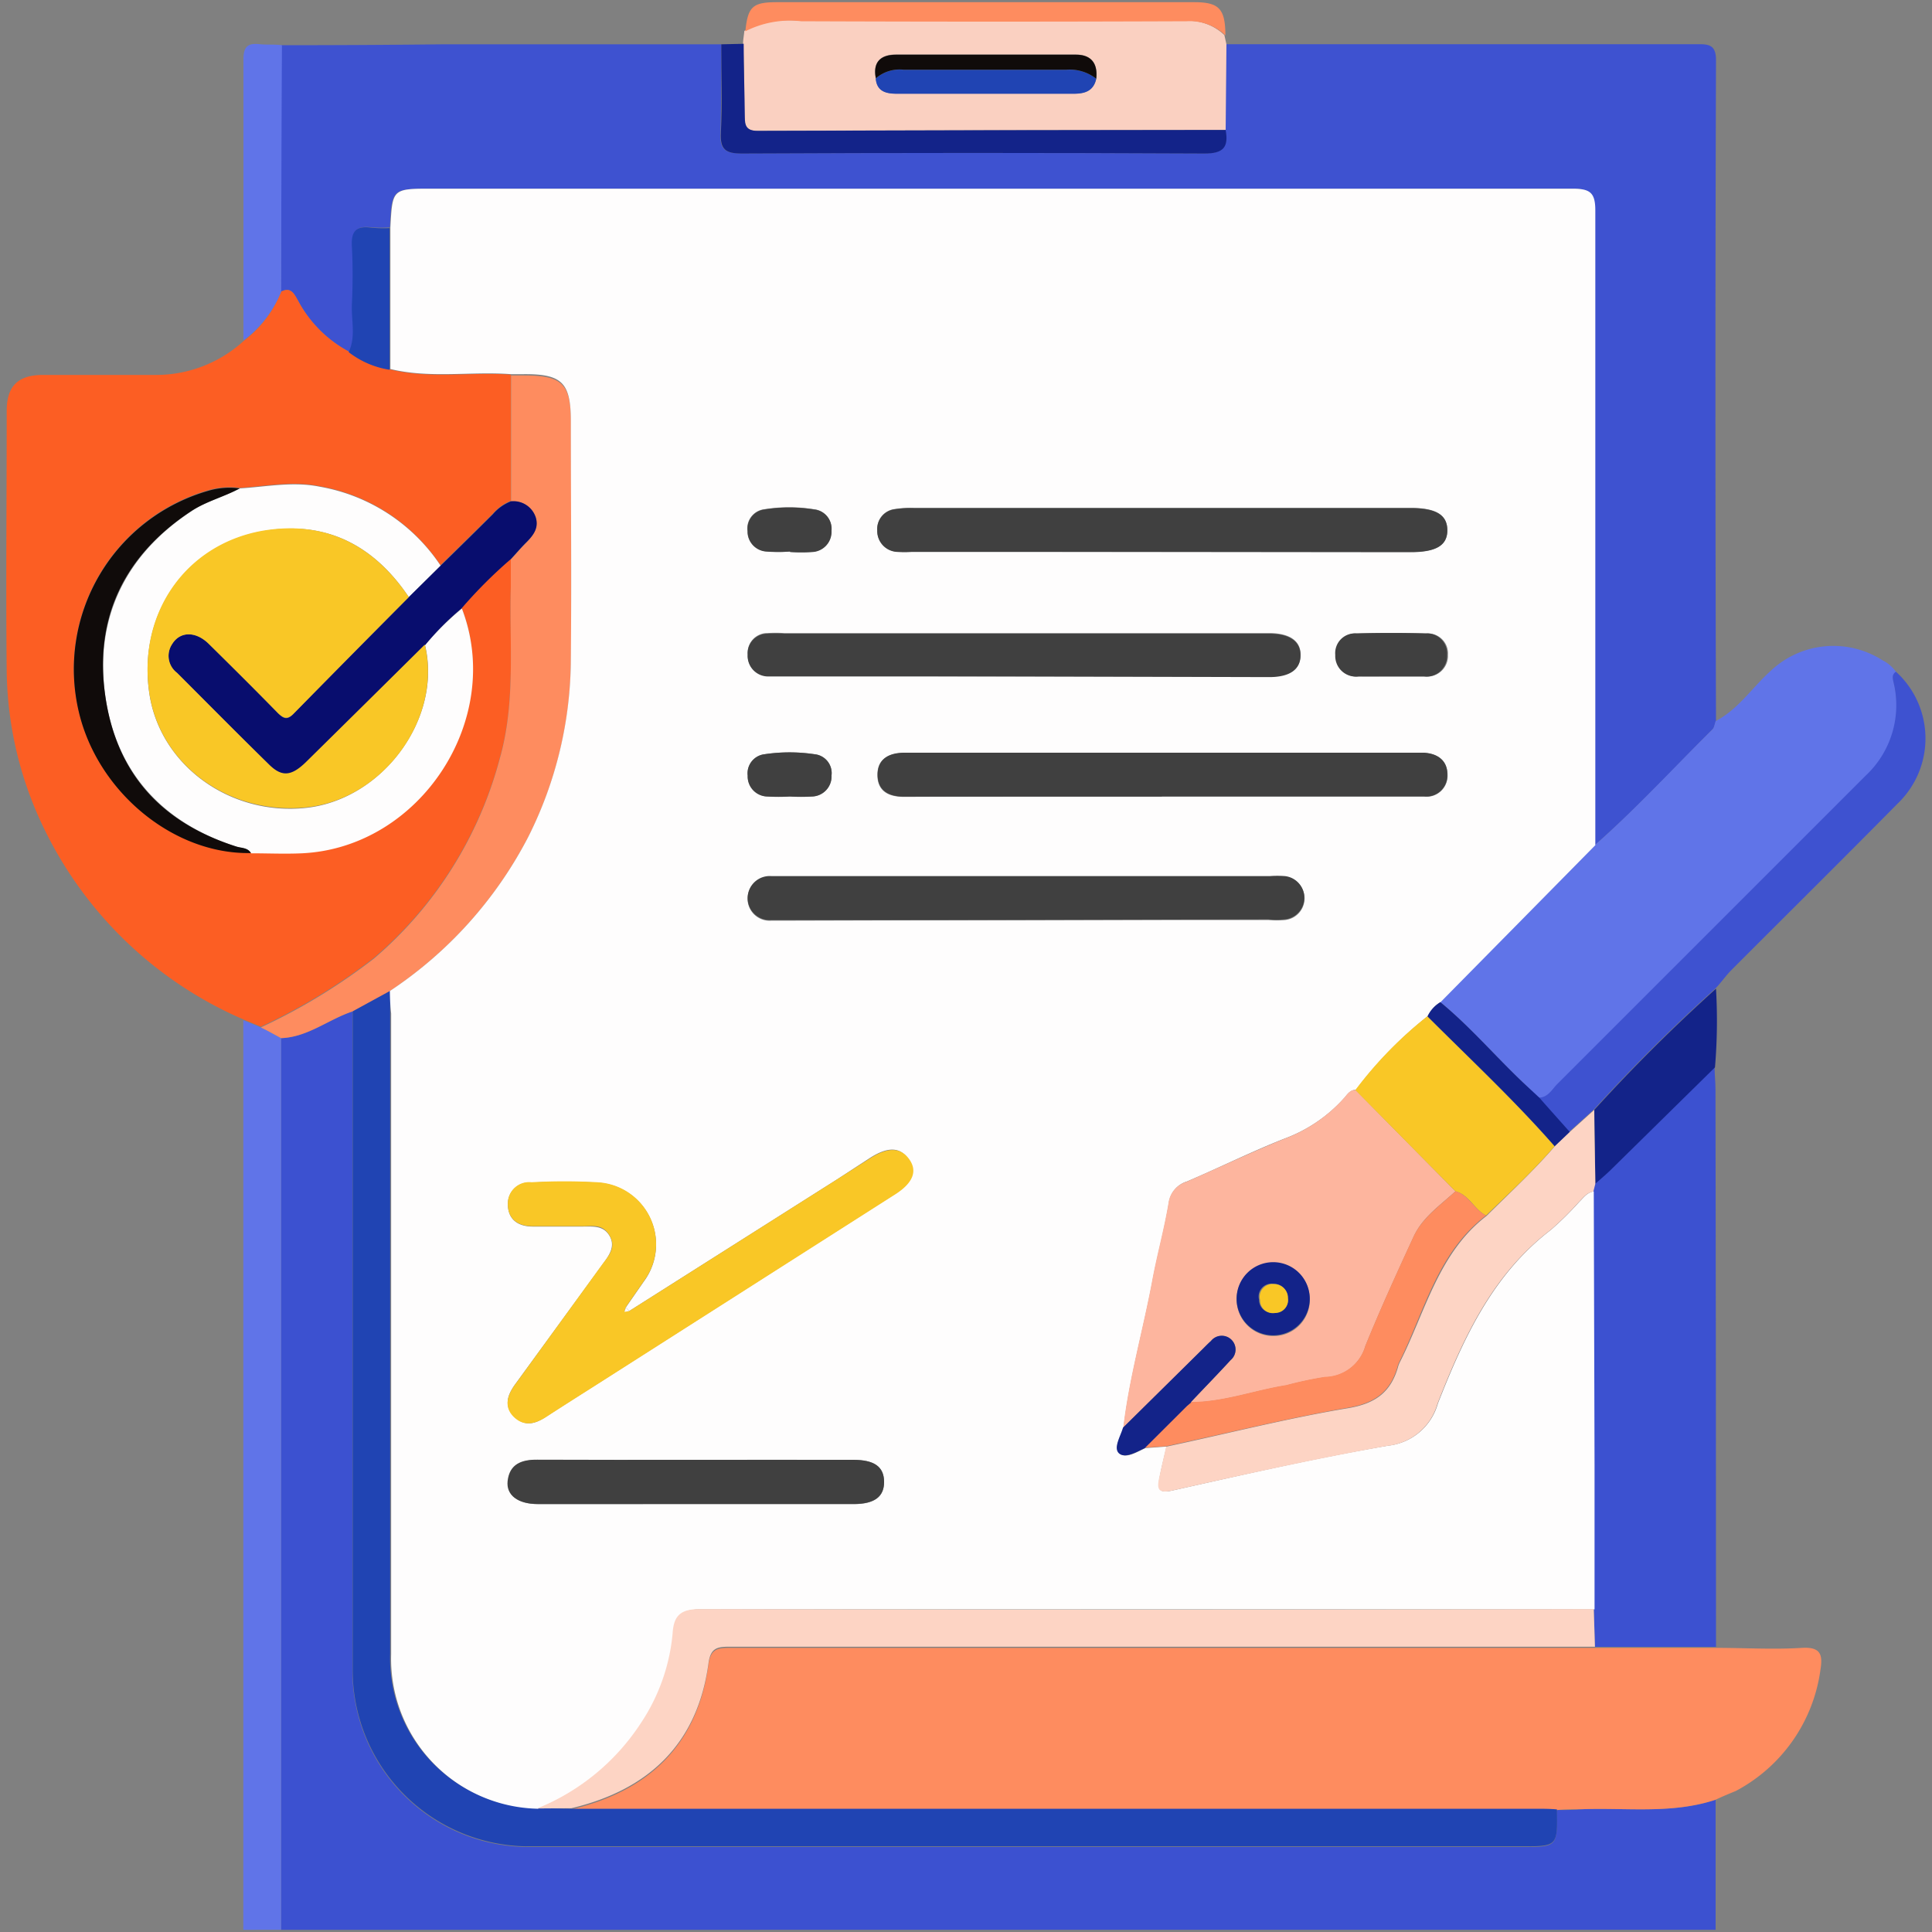 <svg xmlns="http://www.w3.org/2000/svg" id="Layer_1" data-name="Layer 1" viewBox="0 0 150 150"><rect x="0" y="0" width="150" height="150" fill="#808080" stroke="none"/><defs><style>.cls-1{fill:#3c51d0;}.cls-2{fill:#6074e8;}.cls-3{fill:#3e52d0;}.cls-4{fill:#fe8c5f;}.cls-5{fill:#fc5e23;}.cls-6{fill:#fad0c1;}.cls-7{fill:#132389;}.cls-8{fill:#2044b3;}.cls-9{fill:#fefdfd;}.cls-10{fill:#fdd4c4;}.cls-11{fill:#080d6e;}.cls-12{fill:#100b0a;}.cls-13{fill:#fdb59e;}.cls-14{fill:#f9c726;}.cls-15{fill:#404040;}</style></defs><title>IND</title><path class="cls-1" d="M133.2,139.73l0,10.1H21.82V80.6c2.07-.08,3.67-1.45,5.54-2.07q0,25.57,0,51.15A13.7,13.7,0,0,0,41.08,143.4h77c2.84,0,2.84,0,2.79-2.87.64,0,1.27,0,1.9-.06C126.26,140.33,129.79,140.86,133.2,139.73Z"></path><path class="cls-2" d="M21.82,80.6v69.23H18.89q0-35.31,0-70.62l1.35.56C20.78,80,21.3,80.32,21.82,80.6Z"></path><path class="cls-3" d="M21.84,3.51q6.29,0,12.56-.07H56c0,2.29,0,4.57-.06,6.85-.07,1.31.36,1.63,1.63,1.62q17.94-.06,35.89,0c1.5,0,1.91-.49,1.67-1.83l.06-6.65h36.53c.9,0,1.51,0,1.51,1.24q-.09,25.65,0,51.29c-.09.22-.11.51-.26.66-3,3-5.93,6.18-9.15,9,0-.58,0-1.16,0-1.75,0-15.82,0-31.65,0-47.48,0-1.44-.4-1.74-1.78-1.74q-44.26.06-88.53,0c-3.08,0-3.08,0-3.24,3a10,10,0,0,1-1.45,0c-1.17-.15-1.52.34-1.45,1.48.08,1.49.07,3,0,4.5-.05,1.23.32,2.5-.25,3.69a9.61,9.61,0,0,1-4-4c-.3-.53-.55-1.06-1.3-.68Z"></path><path class="cls-4" d="M133.2,139.73c-3.41,1.13-6.94.6-10.42.74-.63,0-1.26,0-1.9.06s-1.16-.05-1.74-.05H46.26c-.64,0-1.27,0-1.9,0,6-1.42,9.78-5,10.64-11.21.16-1.24.68-1.33,1.67-1.33q19.27,0,38.54,0l28.62,0,9.4,0c2.23,0,4.46.14,6.68,0,1.48-.09,1.61.57,1.43,1.69a12.56,12.56,0,0,1-6.57,9.42C134.26,139.26,133.72,139.48,133.2,139.73Z"></path><path class="cls-5" d="M21.83,22.64c.75-.38,1,.15,1.3.68a9.61,9.61,0,0,0,4,4,6.92,6.92,0,0,0,3.18,1.37c3.09.75,6.24.17,9.36.4,0,3.26,0,6.53,0,9.79a3.56,3.56,0,0,0-1.41,1c-1.35,1.34-2.7,2.66-4.06,4a14.2,14.2,0,0,0-9.38-6.13c-2.11-.43-4.15,0-6.22.13a5.83,5.83,0,0,0-2.31.15A14.41,14.41,0,0,0,6.11,55.19c1.45,6.27,7.37,11.15,13.37,11,1.32,0,2.63.08,3.94,0,9.2-.41,15.72-10.4,12.42-19a36.26,36.26,0,0,1,3.82-3.82c0,.73,0,1.45,0,2.18-.12,4.45.39,8.91-.86,13.3a30.81,30.81,0,0,1-9.75,15.5,45.8,45.8,0,0,1-8.8,5.36l-1.35-.56A30.7,30.7,0,0,1,3.52,64.53a28.76,28.76,0,0,1-3-12.36c-.07-6.76,0-13.51,0-20.27,0-1.91.87-2.77,2.75-2.79,2.92,0,5.84,0,8.76,0a10.08,10.08,0,0,0,6.9-2.65A8.84,8.84,0,0,0,21.83,22.64Z"></path><path class="cls-2" d="M123.8,65.64c3.22-2.84,6.11-6,9.15-9,.15-.15.17-.44.26-.66,1.75-.91,2.82-2.59,4.24-3.87a7.08,7.08,0,0,1,8.7-.85,2.81,2.81,0,0,1,1.08.94c-.36.24-.24.56-.17.9a7.48,7.48,0,0,1-2.18,7.17q-12,12-24,24c-.4.39-.71,1-1.39,1L118.19,84c-2.16-2.05-4.1-4.33-6.41-6.23Q117.8,71.74,123.8,65.64Z"></path><path class="cls-1" d="M133.23,127.86l-9.4,0-.09-2.92c0-3.73,0-7.47,0-11.2l-.06-21.25.15-.6c.43-.39.88-.76,1.29-1.17l8-7.87c0,.58.07,1.16.07,1.75Q133.23,106.24,133.23,127.86Z"></path><path class="cls-6" d="M95.22,3.44l-.06,6.65q-18.19,0-36.38.07c-.85,0-.94-.42-1-1.07,0-1.9,0-3.8-.09-5.69,0-.32.07-.64.1-1a7.62,7.62,0,0,1,4.33-.78q15,0,29.94,0a4,4,0,0,1,3,1.1ZM68,6.08c.08,1.07.89,1.19,1.67,1.19,4.57,0,9.13,0,13.69,0,.83,0,1.55-.21,1.76-1.17.13-1.19-.4-1.86-1.61-1.87-4.65,0-9.3,0-14,0C68.38,4.25,67.74,4.81,68,6.08Z"></path><path class="cls-3" d="M119.46,85.22c.68,0,1-.57,1.39-1q12-12,24-24a7.48,7.48,0,0,0,2.18-7.17c-.07-.34-.19-.66.17-.9a7,7,0,0,1,.11,10.26c-4.27,4.33-8.59,8.6-12.88,12.9-.44.44-.82,1-1.23,1.42a133.17,133.17,0,0,0-9.45,9.41l-1.93,1.74C121.05,87,120.25,86.12,119.46,85.22Z"></path><path class="cls-7" d="M57.74,3.4c0,1.89.07,3.79.09,5.69,0,.65.1,1.07,1,1.07Q77,10.1,95.16,10.09c.24,1.34-.17,1.84-1.67,1.83q-17.94-.09-35.89,0c-1.27,0-1.7-.31-1.63-1.62C56.08,8,56,5.73,56,3.44Z"></path><path class="cls-2" d="M21.83,22.64a8.84,8.84,0,0,1-2.93,3.79c0-7.27,0-14.54,0-21.81,0-1,.34-1.29,1.25-1.19.58.06,1.16,0,1.74.08Q21.84,13.07,21.83,22.64Z"></path><path class="cls-7" d="M123.78,86.17a133.17,133.17,0,0,1,9.45-9.41,43,43,0,0,1-.08,6.11l-8,7.87c-.41.41-.86.78-1.29,1.17C123.84,90,123.81,88.09,123.78,86.17Z"></path><path class="cls-4" d="M95.14,2.75a4,4,0,0,0-3-1.1q-15,.06-29.94,0a7.62,7.62,0,0,0-4.33.78C58.06.52,58.43.17,60.31.17H92.72C94.66.17,95.13.69,95.14,2.75Z"></path><path class="cls-8" d="M44.36,140.43c.63,0,1.26,0,1.9,0h72.88c.58,0,1.16,0,1.74.05.05,2.87.05,2.87-2.79,2.87h-77a13.7,13.7,0,0,1-13.71-13.72q0-25.58,0-51.15l2.91-1.59c0,.59,0,1.17,0,1.75q0,24.87,0,49.74a11.64,11.64,0,0,0,11.39,12Z"></path><path class="cls-4" d="M30.27,76.94l-2.91,1.59c-1.87.62-3.47,2-5.54,2.07-.52-.28-1-.56-1.57-.83a45.8,45.8,0,0,0,8.8-5.36,30.81,30.81,0,0,0,9.75-15.5c1.25-4.39.74-8.85.86-13.3,0-.73,0-1.45,0-2.18.39-.42.76-.86,1.16-1.26.56-.57,1-1.16.77-2a1.82,1.82,0,0,0-1.91-1.23l0-9.79c.34,0,.68,0,1,0,3,0,3.65.65,3.65,3.68,0,6.13.05,12.26,0,18.4A30.9,30.9,0,0,1,41,65,32,32,0,0,1,30.27,76.94Z"></path><path class="cls-9" d="M30.27,76.94A32,32,0,0,0,41,65a30.9,30.9,0,0,0,3.32-13.87c.06-6.14,0-12.27,0-18.4,0-3-.66-3.7-3.65-3.68-.33,0-.67,0-1,0-3.12-.23-6.27.35-9.36-.4l0-11c.16-3,.16-3,3.24-3q44.26,0,88.53,0c1.38,0,1.79.3,1.78,1.74,0,15.83,0,31.66,0,47.48,0,.59,0,1.17,0,1.75q-6,6.09-12,12.17a2.53,2.53,0,0,0-1,1.1,31.16,31.16,0,0,0-5.58,5.72c-.4,0-.62.28-.82.53a11.64,11.64,0,0,1-4.73,3.26c-2.55,1-5,2.23-7.58,3.33a2,2,0,0,0-1.4,1.66c-.33,2-.88,4-1.25,5.94-.71,3.85-1.81,7.61-2.26,11.5-.2.67-.79,1.54-.31,2s1.33-.1,2-.4l1.64-.12c-.18.8-.39,1.6-.54,2.41s-.13,1.26,1,1c5.57-1.24,11.13-2.52,16.75-3.48a4.52,4.52,0,0,0,3.86-3.28c2-5.07,4.24-10,8.77-13.47a24.54,24.54,0,0,0,2.18-2.15c.34-.33.62-.76,1.15-.84l.06,21.25c0,3.73,0,7.47,0,11.2q-34.69,0-69.38,0c-1.54,0-2.06.52-2.14,1.91a15,15,0,0,1-2.45,6.92,17.38,17.38,0,0,1-8.07,6.65,11.64,11.64,0,0,1-11.39-12q0-24.87,0-49.74C30.3,78.11,30.28,77.53,30.27,76.94Zm18.58,24.85-.25-.3,1.39-2a4.81,4.81,0,0,0-3.62-7.67,45.65,45.65,0,0,0-5.1,0,1.65,1.65,0,0,0-1.84,1.67c0,1.17.76,1.73,1.91,1.74,1.31,0,2.62,0,3.94,0,.78,0,1.59-.09,2.06.75s-.11,1.57-.59,2.23L40,107.47c-.59.82-.91,1.67-.09,2.5s1.66.59,2.52,0c1.14-.74,2.29-1.47,3.44-2.2L69.46,92.72c1.37-.88,1.7-1.77,1.07-2.72s-1.59-1-3-.09L65,91.56Zm41.4-58.94h19.29c2,0,2.84-.53,2.83-1.71s-.89-1.71-2.87-1.71H70.92a7.8,7.8,0,0,0-1.45.09,1.55,1.55,0,0,0-1.36,1.65,1.62,1.62,0,0,0,1.53,1.66,9.11,9.11,0,0,0,1.17,0Zm0,19h20.32a1.63,1.63,0,0,0,1.82-1.67c0-1.09-.72-1.65-1.79-1.72-.39,0-.78,0-1.17,0H70.23c-1.18,0-2.11.43-2.11,1.7s.86,1.71,2.07,1.71C76.87,61.84,83.54,61.85,90.21,61.85ZM79.62,71.43H98.47a7.12,7.12,0,0,0,1.31,0,1.69,1.69,0,0,0,0-3.36,7.62,7.62,0,0,0-1.17,0H60.88c-.34,0-.69,0-1,0a1.71,1.71,0,1,0,0,3.41c.39,0,.78,0,1.17,0Zm-.07-18.91h19c1.59,0,2.42-.58,2.43-1.67s-.83-1.68-2.41-1.7H60.88a11.4,11.4,0,0,0-1.31,0,1.53,1.53,0,0,0-1.52,1.64,1.59,1.59,0,0,0,1.64,1.68c.39,0,.78,0,1.17,0ZM54,113.34c-4.08,0-8.16,0-12.25,0-1.2,0-2.15.32-2.3,1.66-.12,1.1.8,1.78,2.33,1.78h24.5c1.61,0,2.37-.57,2.36-1.73s-.75-1.7-2.38-1.7C62.13,113.33,58.05,113.34,54,113.34Zm54-60.82h2.62a1.61,1.61,0,0,0,1.8-1.68,1.56,1.56,0,0,0-1.66-1.66c-1.79-.05-3.59-.05-5.39,0a1.53,1.53,0,0,0-1.63,1.67,1.6,1.6,0,0,0,1.79,1.67C106.28,52.53,107.11,52.52,107.93,52.52ZM61.32,61.84a14.25,14.25,0,0,0,1.73,0,1.56,1.56,0,0,0,1.51-1.64,1.47,1.47,0,0,0-1.31-1.64,13.07,13.07,0,0,0-3.9,0,1.49,1.49,0,0,0-1.3,1.66,1.56,1.56,0,0,0,1.53,1.62A14.42,14.42,0,0,0,61.32,61.84Zm0-19h0a12.62,12.62,0,0,0,1.74,0,1.57,1.57,0,0,0,1.48-1.66,1.5,1.5,0,0,0-1.33-1.64,12.15,12.15,0,0,0-3.9,0,1.5,1.5,0,0,0-1.28,1.68,1.55,1.55,0,0,0,1.41,1.58A11.78,11.78,0,0,0,61.34,42.82Z"></path><path class="cls-8" d="M30.25,17.71l0,11a6.92,6.92,0,0,1-3.18-1.37c.57-1.19.2-2.46.25-3.69.07-1.5.08-3,0-4.5-.07-1.14.28-1.63,1.45-1.48A10,10,0,0,0,30.25,17.71Z"></path><path class="cls-10" d="M41.7,140.41a17.38,17.38,0,0,0,8.07-6.65,15,15,0,0,0,2.45-6.92c.08-1.39.6-1.92,2.14-1.91q34.69.09,69.38,0l.09,2.92-28.62,0q-19.27,0-38.54,0c-1,0-1.51.09-1.67,1.33-.86,6.24-4.66,9.79-10.64,11.21Z"></path><path class="cls-9" d="M18.61,37.92c2.07-.12,4.11-.56,6.22-.13a14.2,14.2,0,0,1,9.38,6.13l-2.47,2.44c-2.73-4.07-6.52-6-11.38-5.11-6,1.09-9.69,6.51-8.76,12.63.84,5.55,6.29,9.5,12.2,8.84S34.36,55.77,33,50.09a21.32,21.32,0,0,1,2.86-2.84c3.3,8.58-3.22,18.57-12.42,19-1.31.06-2.62,0-3.94,0-.26-.44-.75-.38-1.14-.51C12.56,63.86,9,59.92,8.17,54s1.52-10.9,6.68-14.3C16,38.91,17.39,38.58,18.61,37.92Z"></path><path class="cls-11" d="M31.74,46.36l2.47-2.44c1.36-1.33,2.71-2.65,4.06-4a3.56,3.56,0,0,1,1.41-1,1.82,1.82,0,0,1,1.91,1.23c.28.86-.21,1.45-.77,2-.4.4-.77.84-1.16,1.26a36.26,36.26,0,0,0-3.82,3.82A21.32,21.32,0,0,0,33,50.09q-4.62,4.56-9.23,9.12c-1.13,1.1-1.86,1.17-2.88.17-2.4-2.35-4.76-4.74-7.13-7.11A1.65,1.65,0,0,1,13.37,50c.62-1,1.83-1,2.85,0,1.81,1.77,3.59,3.56,5.36,5.37.45.45.74.57,1.26,0C25.79,52.36,28.77,49.37,31.74,46.36Z"></path><path class="cls-12" d="M18.61,37.92c-1.22.66-2.59,1-3.76,1.76C9.69,43.08,7.3,47.9,8.17,54s4.39,9.88,10.17,11.72c.39.13.88.07,1.14.51-6,.13-11.92-4.75-13.37-11A14.41,14.41,0,0,1,16.3,38.07,5.83,5.83,0,0,1,18.61,37.92Z"></path><path class="cls-7" d="M110.83,78.91a2.53,2.53,0,0,1,1-1.1c2.31,1.9,4.25,4.18,6.41,6.23l1.27,1.18c.79.9,1.59,1.79,2.39,2.69L120.71,89C117.6,85.45,114.16,82.24,110.83,78.91Z"></path><path class="cls-10" d="M120.71,89l1.14-1.09,1.93-1.74c0,1.92.06,3.83.08,5.74l-.15.6c-.53.08-.81.51-1.15.84a24.54,24.54,0,0,1-2.18,2.15c-4.53,3.45-6.78,8.4-8.77,13.47a4.52,4.52,0,0,1-3.86,3.28c-5.62,1-11.18,2.24-16.75,3.48-1.15.26-1.17-.2-1-1s.36-1.61.54-2.41c4.72-1,9.42-2.21,14.19-3,2.06-.36,3.24-1.23,3.8-3.14a2,2,0,0,1,.15-.41c2-3.95,3-8.5,6.74-11.37C117.21,92.62,119.06,90.91,120.71,89Z"></path><path class="cls-8" d="M85.11,6.11c-.21,1-.93,1.17-1.76,1.17-4.56,0-9.12,0-13.69,0-.78,0-1.59-.12-1.67-1.19a2.82,2.82,0,0,1,2.15-.67c4.22,0,8.45,0,12.68,0A3.33,3.33,0,0,1,85.11,6.11Z"></path><path class="cls-12" d="M85.11,6.11a3.33,3.33,0,0,0-2.29-.7c-4.23,0-8.46,0-12.68,0A2.82,2.82,0,0,0,68,6.08c-.25-1.27.39-1.83,1.56-1.83,4.65,0,9.3,0,14,0C84.71,4.25,85.24,4.92,85.11,6.11Z"></path><path class="cls-13" d="M87.21,110.85c.45-3.89,1.55-7.65,2.26-11.5.37-2,.92-3.95,1.25-5.94a2,2,0,0,1,1.4-1.66c2.53-1.1,5-2.28,7.58-3.33a11.64,11.64,0,0,0,4.73-3.26c.2-.25.42-.56.82-.53L113,92.49c-1.17,1.08-2.54,2-3.23,3.49-1.3,2.82-2.59,5.64-3.76,8.52a3.32,3.32,0,0,1-3.16,2.43,29.38,29.38,0,0,0-3,.64c-2.47.39-4.86,1.3-7.4,1.31,1-1.09,2.07-2.17,3.09-3.27a1.07,1.07,0,1,0-1.52-1.49c-.29.26-.55.54-.83.81Zm14.48-10a2.84,2.84,0,1,0-2.81,2.88A2.8,2.8,0,0,0,101.69,100.8Z"></path><path class="cls-14" d="M48.85,101.79,65,91.56l2.59-1.65c1.36-.86,2.34-.83,3,.09s.3,1.84-1.07,2.72L45.85,107.81c-1.15.73-2.3,1.46-3.44,2.2-.86.55-1.73.77-2.52,0s-.5-1.68.09-2.5l6.77-9.33c.48-.66,1.12-1.3.59-2.23s-1.28-.75-2.06-.75c-1.32,0-2.63,0-3.94,0-1.15,0-1.92-.57-1.91-1.74a1.65,1.65,0,0,1,1.84-1.67,45.65,45.65,0,0,1,5.1,0A4.81,4.81,0,0,1,50,99.45l-1.39,2-.12.36Z"></path><path class="cls-15" d="M90.25,42.85H70.81a9.11,9.11,0,0,1-1.17,0,1.62,1.62,0,0,1-1.53-1.66,1.55,1.55,0,0,1,1.36-1.65,7.8,7.8,0,0,1,1.45-.09H109.5c2,0,2.86.53,2.87,1.71s-.86,1.71-2.83,1.71Z"></path><path class="cls-15" d="M90.21,61.85c-6.67,0-13.34,0-20,0-1.21,0-2.07-.46-2.07-1.71s.93-1.71,2.11-1.7h39.16c.39,0,.78,0,1.17,0,1.07.07,1.81.63,1.79,1.72a1.63,1.63,0,0,1-1.82,1.67H90.21Z"></path><path class="cls-15" d="M79.62,71.43H61.06c-.39,0-.78,0-1.17,0a1.71,1.71,0,1,1,0-3.41c.33,0,.68,0,1,0h37.7a7.62,7.62,0,0,1,1.17,0,1.69,1.69,0,0,1,0,3.36,7.12,7.12,0,0,1-1.31,0Z"></path><path class="cls-15" d="M79.55,52.52H60.86c-.39,0-.78,0-1.17,0a1.59,1.59,0,0,1-1.64-1.68,1.53,1.53,0,0,1,1.52-1.64,11.4,11.4,0,0,1,1.31,0H98.56c1.58,0,2.42.61,2.41,1.7s-.84,1.67-2.43,1.67Z"></path><path class="cls-14" d="M113,92.49l-7.77-7.86a31.16,31.16,0,0,1,5.58-5.72c3.33,3.33,6.77,6.54,9.88,10.09-1.65,1.91-3.5,3.62-5.31,5.37C114.47,93.92,114.08,92.78,113,92.49Z"></path><path class="cls-15" d="M54,113.34c4.09,0,8.17,0,12.26,0,1.63,0,2.37.54,2.38,1.7s-.75,1.73-2.36,1.73H41.74c-1.53,0-2.45-.68-2.33-1.78.15-1.34,1.1-1.67,2.3-1.66C45.8,113.35,49.88,113.34,54,113.34Z"></path><path class="cls-4" d="M113,92.49c1.06.29,1.45,1.43,2.38,1.88-3.79,2.87-4.77,7.42-6.74,11.37a2,2,0,0,0-.15.41c-.56,1.91-1.74,2.78-3.8,3.14-4.77.82-9.47,2-14.19,3l-1.64.11,3.28-3.27.38-.28h-.05c2.54,0,4.93-.92,7.4-1.31a29.38,29.38,0,0,1,3-.64A3.32,3.32,0,0,0,106,104.5c1.17-2.88,2.46-5.7,3.76-8.52C110.48,94.49,111.85,93.57,113,92.49Z"></path><path class="cls-15" d="M107.93,52.52c-.82,0-1.65,0-2.47,0a1.6,1.6,0,0,1-1.79-1.67,1.53,1.53,0,0,1,1.63-1.67c1.8-.05,3.6-.05,5.39,0a1.56,1.56,0,0,1,1.66,1.66,1.61,1.61,0,0,1-1.8,1.68Z"></path><path class="cls-7" d="M92.16,109.16l-3.28,3.27c-.65.31-1.54.82-2,.41s.11-1.32.31-2l6-5.92c.28-.27.54-.55.83-.81a1.07,1.07,0,1,1,1.52,1.49c-1,1.1-2.06,2.18-3.09,3.27h.05Z"></path><path class="cls-15" d="M61.32,61.84a14.42,14.42,0,0,1-1.74,0,1.56,1.56,0,0,1-1.53-1.62,1.49,1.49,0,0,1,1.3-1.66,13.07,13.07,0,0,1,3.9,0,1.47,1.47,0,0,1,1.31,1.64,1.56,1.56,0,0,1-1.51,1.64A14.25,14.25,0,0,1,61.32,61.84Z"></path><path class="cls-15" d="M61.34,42.82a11.78,11.78,0,0,1-1.88,0,1.55,1.55,0,0,1-1.41-1.58,1.5,1.5,0,0,1,1.28-1.68,12.15,12.15,0,0,1,3.9,0,1.5,1.5,0,0,1,1.33,1.64,1.57,1.57,0,0,1-1.48,1.66,12.62,12.62,0,0,1-1.74,0Z"></path><path class="cls-14" d="M31.74,46.36c-3,3-5.95,6-8.9,9-.52.54-.81.42-1.26,0C19.81,53.55,18,51.76,16.22,50c-1-1-2.23-1-2.85,0a1.65,1.65,0,0,0,.37,2.23c2.37,2.37,4.73,4.76,7.13,7.11,1,1,1.75.93,2.88-.17q4.62-4.55,9.23-9.12c1.38,5.68-3.19,12-9.18,12.63s-11.36-3.29-12.2-8.84c-.93-6.12,2.72-11.54,8.76-12.63C25.22,40.38,29,42.29,31.74,46.36Z"></path><path class="cls-7" d="M101.69,100.8a2.84,2.84,0,1,1-5.68.07,2.84,2.84,0,1,1,5.68-.07Zm-1.72,0a1.08,1.08,0,0,0-1.12-1.13,1,1,0,0,0-1.1,1.24,1,1,0,0,0,1.17,1A1,1,0,0,0,100,100.83Z"></path><path class="cls-9" d="M48.85,101.79l-.37.06.12-.36Z"></path><path class="cls-13" d="M92.16,109.16l.38-.28Z"></path><path class="cls-14" d="M100,100.83a1,1,0,0,1-1,1.11,1,1,0,0,1-1.17-1,1,1,0,0,1,1.1-1.24A1.08,1.08,0,0,1,100,100.83Z"></path></svg>